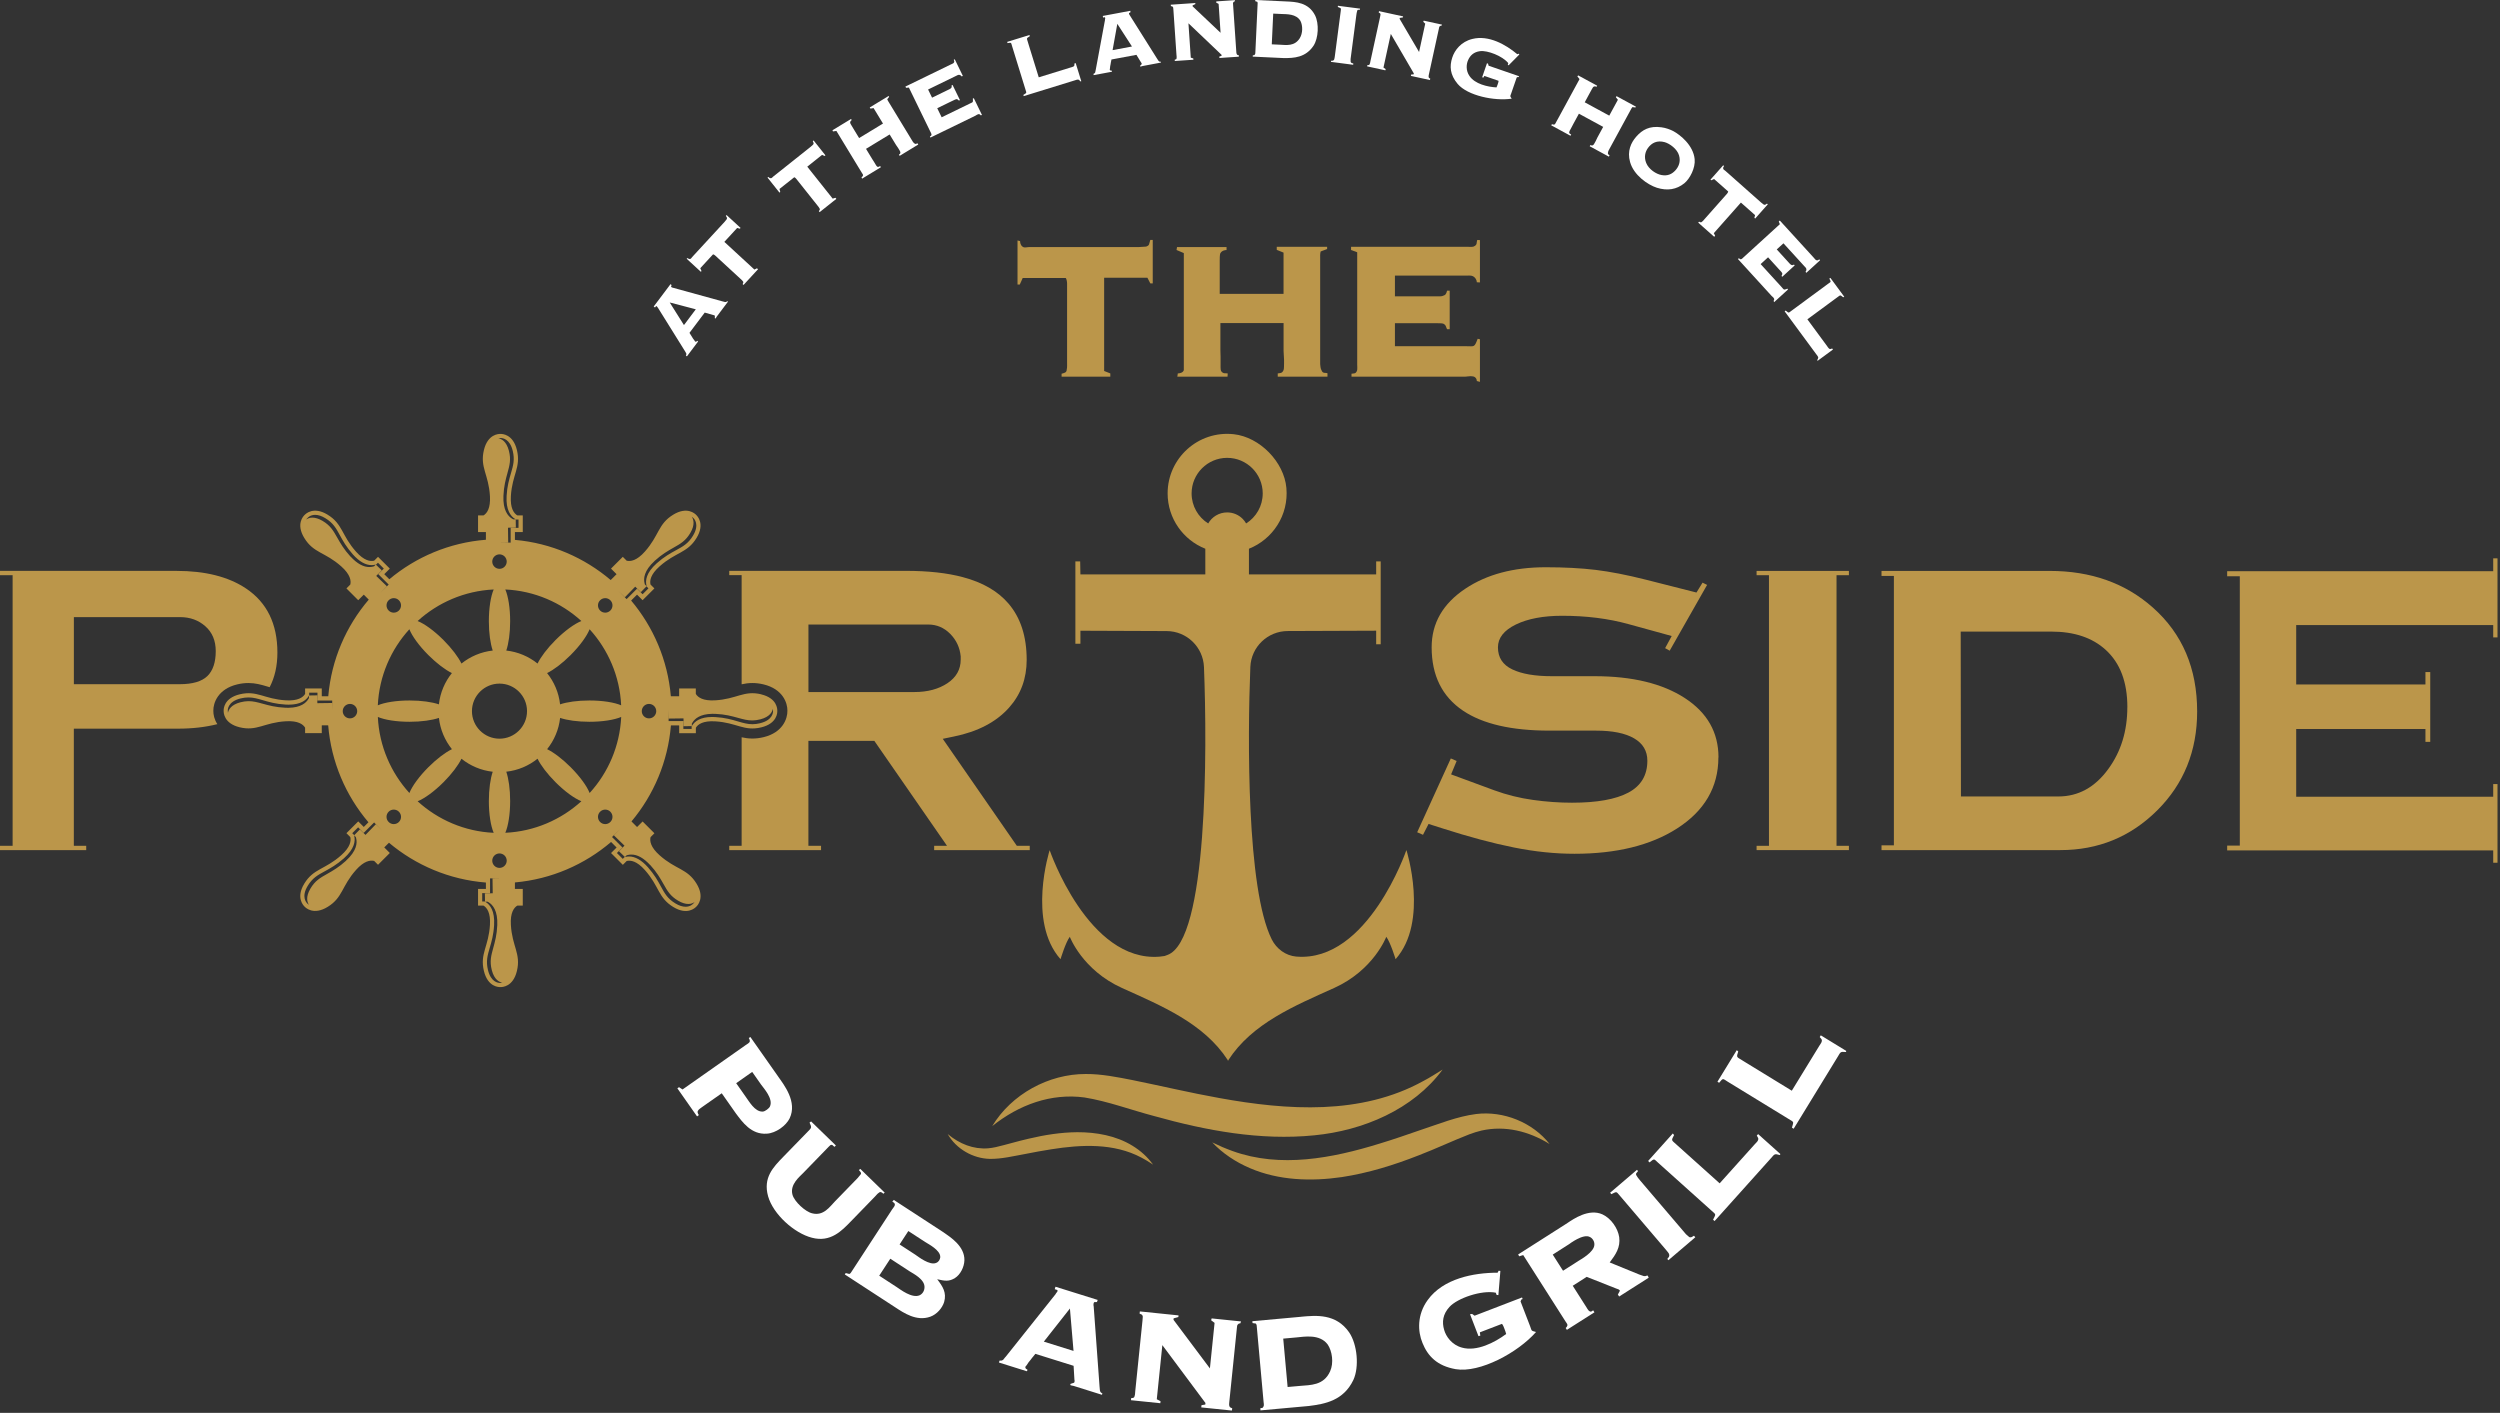 <svg width="729" height="412" viewBox="0 0 729 412" fill="none" xmlns="http://www.w3.org/2000/svg">
<rect x="0" y="0" width="729" height="412" fill="#333333" stroke="none"/>
<g clip-path="url(#clip0_697_150)">
<path d="M297.46 70.31C297.46 70.59 297.51 71.49 298.22 71.96C298.74 72.34 299.45 72.05 300.06 72.05H331.98L334.2 71.91C335.29 71.53 335 71.2 335.43 69.97H336.14V82.63H335.43L334.58 80.98H321.97V108.18L323.77 108.89V109.83H309.56V108.98C310.36 108.74 311.07 108.7 311.07 107.66C311.21 107.38 311.16 106.01 311.16 105.58V82.63C311.16 82.2 311.02 81.35 310.78 81.07H298.22L297.37 82.96H296.71V70.12L297.47 70.31H297.46Z" fill="#BB964A"/>
<path d="M357.66 72.06V72.91C357.23 72.91 356.29 73.05 355.86 73.85C355.67 74.09 355.67 75.65 355.67 75.88V85.7H374.28V73.66L372.3 72.86V71.96H386.99V72.62L385.1 73.33C384.91 74.13 384.96 74.56 384.96 75.5V106.15C384.96 106.53 385.1 107.61 385.34 107.94C385.72 109.03 386.43 108.6 387.09 108.84V109.83H372.59V108.89C373.16 108.75 373.86 108.98 374.29 107.9C374.43 107.66 374.43 106.29 374.43 105.96V104.92C374.43 104.07 374.29 103.22 374.29 102.32V94.2H355.87V102.13C355.87 102.7 355.92 103.4 355.92 104.07V106.15C355.92 106.53 355.87 107.8 356.06 108.18C356.72 109.12 357.29 108.75 358 108.89L357.95 109.83H343.31L343.45 108.89C343.83 108.89 344.96 108.75 345.2 107.94V73.8L343.08 72.9L343.22 72.05H357.67L357.66 72.06Z" fill="#BB964A"/>
<path d="M431.55 70.03V82.36L430.65 82.31C430.65 81.74 430.23 80.85 429.42 80.51C428.95 80.27 427.91 80.37 427.44 80.37H406.76V86.41H418.71C419.09 86.41 420.32 86.46 420.6 86.32C421.5 86.04 421.69 85.85 421.97 84.76H422.73V96H421.97C421.59 95.34 421.73 94.82 420.88 94.39C420.64 94.25 419.27 94.25 418.99 94.25H406.76V100.96H427.63C429.94 100.96 429.9 101.39 430.89 98.79L431.55 98.93V111.35L430.65 111.11C430.65 110.54 430.23 109.74 429.28 109.74C428.86 109.6 427.86 109.83 427.34 109.83H394.1V108.98C394.71 108.84 395.33 109.12 395.71 108.08C395.85 107.8 395.76 106.43 395.76 106.24V73.56L393.97 72.9V71.96H427.64C427.88 71.96 429.43 72.05 429.67 71.91C430.9 71.39 430.47 70.82 430.76 69.97L431.56 70.02L431.55 70.03Z" fill="#BB964A"/>
<path d="M289.35 328.35C294.94 319.08 305.76 313.15 316.61 313.18C321.19 313.15 325.89 314.1 330.27 314.96C338.74 316.68 347.2 318.7 355.63 320.2C375.36 323.78 396.9 325.25 415.03 315.23C416.88 314.28 418.89 312.97 420.67 311.88C412.08 323.55 397.44 329.68 383.24 331.06C367.53 332.64 351.68 329.67 336.66 325.47C329.62 323.62 323.13 321.14 316.23 320.02C306.49 318.72 297.14 322.14 289.35 328.36V328.35Z" fill="#BB964A"/>
<path d="M451.89 333.63C446.94 327.29 438.43 323.87 430.42 324.85C424.83 325.58 419.61 327.74 414.35 329.47C410.38 330.84 406.26 332.28 402.24 333.49C388.51 337.73 373.37 340.68 359.45 335.66C358.45 335.34 357.42 334.85 356.46 334.49C355.47 334.06 354.51 333.56 353.49 333.12C356.5 336.32 360.31 338.85 364.48 340.63C372.86 344.24 382.34 344.54 391.26 343.24C398.96 342.07 406.44 339.75 413.66 336.91C418.63 335.01 423.73 332.59 428.5 330.75C429.66 330.32 430.81 329.95 432.01 329.67C438.89 328.14 445.78 329.84 451.88 333.61L451.89 333.63Z" fill="#BB964A"/>
<path d="M276.36 330.71C278.82 335.01 283.7 337.83 288.66 337.93C292.12 337.97 295.49 337.12 298.85 336.52C301.39 336.03 304.02 335.51 306.57 335.13C315.3 333.75 324.77 333.27 332.82 337.55C333.4 337.83 333.98 338.22 334.54 338.52C335.1 338.87 335.65 339.25 336.23 339.61C334.67 337.4 332.58 335.53 330.2 334.08C325.42 331.15 319.67 330.14 314.12 330.15C309.33 330.19 304.57 330.95 299.93 332.05C296.74 332.77 293.42 333.8 290.36 334.5C289.62 334.66 288.88 334.79 288.13 334.85C283.81 335.18 279.76 333.54 276.38 330.71H276.36Z" fill="#BB964A"/>
<path d="M71.68 171.56C66.56 168.16 59.82 166.47 51.47 166.47H0V167.72H3.68V246.64H0V247.89H25.14V246.64H21.53V212.48H51.84C56.11 212.48 59.96 212.03 63.38 211.16C62.47 209.78 62.19 208.33 62.21 207.26C62.17 204.97 63.56 200.92 69.17 199.57C70.3 199.3 71.37 199.17 72.43 199.17C74.48 199.17 76.18 199.66 77.83 200.15C78.1 200.22 78.36 200.31 78.63 200.39C80.13 197.51 80.89 194.14 80.89 190.29C80.89 181.89 77.82 175.64 71.68 171.56ZM60.47 197.14C58.85 198.71 56.17 199.51 52.43 199.51H21.54V179.95H52.51C55.42 179.95 57.87 180.84 59.88 182.62C61.9 184.4 62.91 186.82 62.91 189.88C62.91 193.13 62.09 195.55 60.48 197.14H60.47Z" fill="#BB964A"/>
<path d="M296.51 246.64L274.91 215.44L278.14 214.77C285.13 213.35 290.49 210.54 294.22 206.37C297.66 202.53 299.38 197.88 299.38 192.42C299.38 185.55 297.58 180.03 293.99 175.9C290.93 172.37 286.54 169.83 280.78 168.3C276.21 167.07 270.66 166.46 264.12 166.46H212.65V167.71H216.26V199.54C217.22 199.32 218.26 199.17 219.39 199.17C220.46 199.17 221.53 199.3 222.65 199.57C228.26 200.92 229.65 204.97 229.61 207.26C229.65 209.56 228.26 213.61 222.65 214.96C221.52 215.23 220.45 215.36 219.39 215.36C218.26 215.36 217.22 215.21 216.26 214.99V246.64H212.65V247.89H239.42V246.64H235.73V216.03H254.95L276.15 246.64H272.4V247.89H300.27V246.64H296.52H296.51ZM235.74 201.8V182.11H270.68C273.14 182.11 275.28 183.02 277.08 184.83C278.88 186.66 279.9 188.85 280.14 191.4V192.35C280.14 195.21 278.85 197.5 276.28 199.22C273.7 200.94 270.48 201.8 266.65 201.8H235.74Z" fill="#BB964A"/>
<path d="M501.08 220.86C501.08 229.56 497.02 236.5 488.91 241.66C481.24 246.53 471.31 248.96 459.12 248.96C453.46 248.96 447.56 248.35 441.42 247.12C435.27 245.89 428.29 244.02 420.48 241.51L416.57 240.26L414.95 243.43L413.25 242.69L423.06 221.16L424.76 221.9L423.14 225.81L435.75 230.46C439.39 231.79 443.15 232.72 447.03 233.26C450.91 233.8 454.7 234.07 458.39 234.07C465.66 234.07 471.15 233.09 474.84 231.12C478.53 229.15 480.37 226.06 480.37 221.83C480.37 218.98 479.08 216.8 476.5 215.3C473.92 213.8 470.22 213.05 465.4 213.05H451.83C440.77 213.05 432.36 211.11 426.61 207.23C420.51 203.11 417.47 196.95 417.47 188.75C417.47 181.73 420.74 176.04 427.28 171.67C433.52 167.5 441.34 165.41 450.73 165.41C456.19 165.41 461.04 165.67 465.3 166.18C469.55 166.7 474.41 167.64 479.87 169.02L494.69 172.78L496.46 169.9L497.79 170.56L486.88 189.74L485.55 189L487.47 185.46L474.86 181.99C469.01 180.37 462.57 179.56 455.54 179.56C450.03 179.56 445.53 180.41 442.04 182.1C438.55 183.8 436.8 186.02 436.8 188.77C436.8 191.72 438.19 193.86 440.97 195.19C443.75 196.52 447.59 197.18 452.51 197.18H464.97C475.98 197.18 484.76 199.31 491.3 203.56C497.84 207.81 501.11 213.58 501.11 220.85L501.08 220.86Z" fill="#BB964A"/>
<path d="M539.14 247.89H512.22V246.64H515.83V167.73H512.22V166.48H539.14V167.73H535.53V246.64H539.14V247.89Z" fill="#BB964A"/>
<path d="M640.69 207.47C640.69 218.97 636.8 228.59 629.04 236.31C621.27 244.03 611.86 247.89 600.79 247.89H548.65V246.49H552.26V167.95H548.65V166.48H597.69C609.74 166.48 619.77 170.05 627.78 177.17C636.38 184.79 640.69 194.9 640.69 207.48V207.47ZM620.34 206.22C620.34 198.89 618.23 193.31 614 189.48C610.12 185.94 604.83 184.17 598.14 184.17H571.74L571.81 232.25H600.2C606.05 232.25 610.92 229.57 614.8 224.21C618.49 219.15 620.33 213.15 620.33 206.22H620.34Z" fill="#BB964A"/>
<path d="M728.27 185.87H727.02V182.26H669.57V199.59H707.26V195.98H708.66V216.33H707.26V212.57H669.57V232.33H727.02V228.64H728.27V251.58H727.02V247.97H649.44V246.57H653.13V168.03H649.44V166.56H727.02V162.8H728.27V185.88V185.87Z" fill="#BB964A"/>
<path d="M410.1 247.89C410.1 247.89 398.89 280.65 378.05 278.94C378.04 278.94 378.03 278.94 378.01 278.94C374.91 278.68 372.22 276.69 370.83 273.9C363.52 259.23 363.77 215.21 364.6 194.5C364.83 188.65 369.64 184.03 375.49 184.01L401.29 183.91V187.86H402.61V163.71H401.29V167.5H364.19V160.01C371.08 157.28 375.83 150.26 375.11 142.27C374.43 134.69 367.35 127.46 359.79 126.62C349.35 125.47 340.48 133.65 340.48 143.87C340.48 151.19 345.04 157.47 351.47 160.01V167.5H315.05L314.98 163.71H313.58V187.71H315.05V183.92L340.19 184.02C346.05 184.04 350.85 188.67 351.08 194.53C352.04 218.76 352.18 274.3 340.41 278.47C340.12 278.57 339.85 278.67 339.6 278.77C339.11 278.85 338.63 278.91 338.13 278.96C317.29 280.66 306.08 247.91 306.08 247.91C306.08 247.91 299.46 268.7 309.25 279.7C309.25 279.7 310.74 274.76 311.96 273.17C311.96 273.17 315.6 282.86 327.16 288.09C338.65 293.28 351.06 298.38 358.03 309.15V309.35C358.03 309.35 358.08 309.29 358.1 309.25C358.12 309.28 358.15 309.31 358.17 309.35V309.15C365.14 298.38 377.55 293.28 389.04 288.09C400.6 282.87 404.24 273.17 404.24 273.17C405.45 274.76 406.95 279.7 406.95 279.7C416.74 268.7 410.12 247.91 410.12 247.91L410.1 247.89ZM347.47 143.88C347.47 138.16 352.12 133.51 357.84 133.51C363.56 133.51 368.21 138.16 368.21 143.88C368.21 147.57 366.28 150.81 363.37 152.64C363.09 152.14 362.74 151.68 362.34 151.28C361.19 150.13 359.6 149.42 357.84 149.42C355.47 149.42 353.4 150.72 352.31 152.64C349.4 150.81 347.47 147.57 347.47 143.88Z" fill="#BB964A"/>
<path d="M221.96 202.46C216.91 201.24 214.84 203.86 208.5 204.22C204.97 204.42 203.51 203.35 202.9 202.35V200.75H198.04V203.04H195.62C194.71 192.46 190.51 182.81 184.04 175.12L185.76 173.4L187.38 175.02L190.82 171.58L189.69 170.45C189.42 169.31 189.69 167.51 192.33 165.16C197.07 160.94 200.39 161.32 203.1 156.89C205.61 152.8 203.38 150.5 203.02 150.17C202.69 149.81 200.39 147.58 196.3 150.09C191.86 152.8 192.25 156.12 188.03 160.86C185.68 163.5 183.88 163.77 182.74 163.5L181.61 162.37L178.17 165.81L179.79 167.43L178.08 169.14C170.4 162.62 160.75 158.37 150.15 157.43V155.15H152.44V150.29H150.84C149.84 149.68 148.76 148.21 148.97 144.69C149.34 138.35 151.96 136.28 150.73 131.23C149.61 126.56 146.41 126.51 145.92 126.54C145.43 126.52 142.23 126.56 141.11 131.23C139.89 136.28 142.51 138.36 142.87 144.69C143.07 148.22 142 149.68 141 150.29H139.4V155.15H141.69V157.39C131.02 158.23 121.28 162.42 113.53 168.91L112.05 167.43L113.67 165.81L110.23 162.37L109.1 163.5C107.96 163.77 106.16 163.5 103.81 160.86C99.59 156.12 99.97 152.8 95.54 150.09C91.45 147.58 89.15 149.81 88.82 150.17C88.46 150.5 86.23 152.8 88.74 156.89C91.45 161.33 94.77 160.94 99.51 165.16C102.15 167.51 102.42 169.31 102.15 170.45L101.02 171.58L104.46 175.02L106.08 173.4L107.53 174.85C100.93 182.58 96.64 192.33 95.72 203.04H93.83V200.75H88.97V202.35C88.36 203.35 86.89 204.42 83.37 204.22C77.03 203.85 74.96 201.24 69.91 202.46C65.24 203.58 65.19 206.78 65.22 207.27C65.2 207.76 65.24 210.96 69.91 212.08C74.96 213.3 77.03 210.68 83.37 210.32C86.9 210.12 88.36 211.19 88.97 212.19V213.79H93.83V211.5H95.7C96.58 222.23 100.85 232.02 107.44 239.78L106.08 241.14L104.46 239.52L101.02 242.96L102.15 244.09C102.42 245.23 102.15 247.03 99.51 249.38C94.77 253.6 91.45 253.22 88.74 257.65C86.23 261.74 88.46 264.04 88.82 264.37C89.15 264.73 91.45 266.96 95.54 264.45C99.98 261.74 99.59 258.42 103.81 253.68C106.16 251.04 107.96 250.77 109.1 251.04L110.23 252.17L113.67 248.73L112.05 247.11L113.42 245.74C121.19 252.28 130.97 256.5 141.69 257.35V259.22H139.4V264.08H141C142 264.69 143.08 266.16 142.87 269.68C142.5 276.02 139.88 278.09 141.11 283.14C142.23 287.81 145.43 287.86 145.92 287.83C146.41 287.85 149.61 287.81 150.73 283.14C151.95 278.09 149.33 276.01 148.97 269.68C148.77 266.15 149.85 264.69 150.84 264.08H152.44V259.22H150.15V257.32C160.8 256.37 170.49 252.09 178.19 245.52L179.8 247.13L178.18 248.75L181.62 252.19L182.75 251.06C183.89 250.79 185.69 251.06 188.04 253.7C192.26 258.44 191.88 261.76 196.31 264.47C200.4 266.98 202.7 264.75 203.03 264.39C203.39 264.06 205.62 261.76 203.11 257.67C200.4 253.23 197.08 253.62 192.34 249.4C189.7 247.05 189.43 245.25 189.7 244.11L190.83 242.98L187.39 239.54L185.77 241.16L184.14 239.53C190.6 231.81 194.77 222.13 195.64 211.52H198.05V213.81H202.91V212.21C203.52 211.21 204.99 210.14 208.51 210.34C214.85 210.71 216.92 213.32 221.97 212.1C226.64 210.98 226.69 207.78 226.66 207.29C226.68 206.8 226.64 203.6 221.97 202.48L221.96 202.46ZM89.93 203.82C89.26 204.96 87.71 206.34 84.16 206.39C83.87 206.39 83.57 206.39 83.25 206.38C80.41 206.26 78.39 205.7 76.62 205.21C75.13 204.8 73.84 204.44 72.4 204.46C71.67 204.47 70.93 204.58 70.13 204.78C67.29 205.51 66.62 207.04 66.47 207.87C66.42 207.6 66.42 207.41 66.42 207.34V207.28V207.22C66.41 206.95 66.4 204.57 70.17 203.66C70.97 203.47 71.72 203.37 72.45 203.37C73.9 203.37 75.18 203.75 76.66 204.18C78.43 204.7 80.43 205.29 83.27 205.45C83.59 205.47 83.89 205.48 84.18 205.48C87.73 205.48 89.3 204.13 89.99 203L90.1 202.82V203.53L89.94 203.83L89.93 203.82ZM96.88 207.63L96.84 204.99L92.54 205.05L92.51 202.76L90.1 202.8L90.16 202.7V201.98H92.57V204.27H96.87V207.64L96.88 207.63ZM102.05 209.48C100.88 209.48 99.94 208.53 99.94 207.37C99.94 206.21 100.89 205.26 102.05 205.26C103.21 205.26 104.16 206.21 104.16 207.37C104.16 208.53 103.21 209.48 102.05 209.48ZM190.87 163.57C192.97 161.65 194.79 160.62 196.39 159.71C198.45 158.55 199.94 157.7 201.29 155.42C202.77 152.93 202.19 151.38 201.72 150.67C201.93 150.82 202.08 150.95 202.11 150.98L202.15 151.03L202.2 151.07C202.4 151.25 204.09 152.93 202.06 156.24C200.68 158.51 199.18 159.33 197.1 160.46C195.48 161.34 193.65 162.35 191.52 164.24C188.4 167.02 188.16 169.3 188.51 170.73L188.56 170.93L188.05 170.44L187.96 170.11C187.59 168.69 187.8 166.4 190.88 163.58L190.87 163.57ZM181.6 164.09H181.61H181.59H181.6ZM182.23 174.16L185.23 171.07L186.87 172.67L188.55 170.94L188.58 171.06L189.09 171.57L187.38 173.28L185.76 171.66L182.72 174.7L180.35 172.33L182.24 174.16H182.23ZM174.99 175.04C175.82 174.21 177.16 174.21 177.98 175.04C178.81 175.87 178.81 177.2 177.98 178.03C177.15 178.86 175.81 178.86 174.99 178.03C174.16 177.2 174.16 175.86 174.99 175.04ZM181.13 205.67C179.16 204.82 175.75 204.26 171.86 204.26C168.42 204.26 165.35 204.7 163.32 205.39C162.94 201.96 161.58 198.83 159.53 196.27C161.46 195.33 163.94 193.46 166.38 191.03C169.12 188.29 171.13 185.49 171.93 183.49C177.31 189.41 180.73 197.15 181.13 205.67ZM169.53 181.09C167.53 181.89 164.73 183.9 161.99 186.64C159.55 189.08 157.69 191.57 156.75 193.49C154.19 191.44 151.06 190.08 147.63 189.7C148.32 187.67 148.76 184.6 148.76 181.16C148.76 177.28 148.2 173.87 147.35 171.89C155.87 172.29 163.61 175.7 169.53 181.09ZM153.68 207.37C153.68 211.8 150.08 215.4 145.65 215.4C141.22 215.4 137.62 211.8 137.62 207.37C137.62 202.94 141.22 199.34 145.65 199.34C150.08 199.34 153.68 202.94 153.68 207.37ZM150.48 151.5H151.2V153.92H148.91V158.22H145.56L148.19 158.18L148.13 153.88L150.42 153.85L150.38 151.44L150.48 151.5ZM145.79 127.73H145.9H146.01C146.62 127.73 148.68 128 149.52 131.49C150.14 134.07 149.66 135.71 149 137.98C148.48 139.75 147.89 141.75 147.73 144.6C147.49 148.77 148.93 150.55 150.19 151.32L150.37 151.43H149.66L149.36 151.27C148.1 150.52 146.63 148.76 146.8 144.59C146.92 141.75 147.48 139.73 147.97 137.96C148.6 135.68 149.06 134.03 148.4 131.46C147.67 128.62 146.17 127.95 145.31 127.8C145.5 127.76 145.67 127.75 145.78 127.75L145.79 127.73ZM145.65 161.65C146.82 161.65 147.76 162.6 147.76 163.76C147.76 164.92 146.81 165.87 145.65 165.87C144.49 165.87 143.54 164.92 143.54 163.76C143.54 162.6 144.49 161.65 145.65 161.65ZM143.96 171.89C143.11 173.86 142.55 177.27 142.55 181.16C142.55 184.6 142.99 187.67 143.68 189.7C140.25 190.08 137.12 191.44 134.56 193.49C133.62 191.56 131.75 189.08 129.32 186.64C126.58 183.9 123.78 181.89 121.78 181.09C127.7 175.71 135.44 172.3 143.96 171.89ZM124.92 191.03C127.36 193.47 129.85 195.33 131.77 196.27C129.72 198.83 128.36 201.96 127.98 205.39C125.95 204.7 122.88 204.26 119.44 204.26C115.56 204.26 112.15 204.82 110.17 205.67C110.57 197.15 113.98 189.41 119.37 183.49C120.17 185.49 122.18 188.29 124.92 191.03ZM116.32 175.04C117.15 175.87 117.15 177.2 116.32 178.03C115.49 178.86 114.15 178.86 113.33 178.03C112.5 177.2 112.5 175.86 113.33 175.04C114.16 174.21 115.49 174.21 116.32 175.04ZM109.7 164.6L110.21 164.09L111.92 165.8L110.3 167.42L113.34 170.46L110.97 172.83L112.8 170.94L109.71 167.94L111.31 166.3L109.58 164.62L109.7 164.59V164.6ZM102.21 162.31C100.29 160.21 99.26 158.39 98.35 156.79C97.19 154.73 96.34 153.24 94.06 151.89C92.97 151.25 91.96 150.93 91.05 150.94C90.19 150.95 89.62 151.26 89.27 151.51C89.43 151.27 89.58 151.12 89.63 151.08L89.68 151.04L89.72 150.99C89.8 150.9 90.53 150.13 91.9 150.13C92.81 150.13 93.82 150.46 94.89 151.12C97.16 152.5 97.98 154 99.11 156.08C99.99 157.7 101 159.53 102.89 161.66C104.74 163.74 106.59 164.79 108.37 164.79C108.71 164.79 109.05 164.75 109.38 164.67L109.58 164.62L109.09 165.13L108.76 165.22C108.44 165.3 108.1 165.35 107.76 165.35C105.98 165.38 104.12 164.35 102.23 162.3L102.21 162.31ZM100.94 250.96C98.84 252.88 97.02 253.91 95.42 254.82C93.36 255.98 91.87 256.82 90.52 259.11C89.05 261.6 89.62 263.15 90.09 263.85C89.88 263.7 89.73 263.57 89.7 263.54L89.66 263.49L89.61 263.45C89.41 263.27 87.72 261.59 89.75 258.28C91.13 256.01 92.63 255.19 94.71 254.06C96.33 253.18 98.16 252.17 100.29 250.28C103.41 247.5 103.65 245.22 103.3 243.79L103.25 243.59L103.76 244.08L103.85 244.41C104.22 245.83 104.01 248.12 100.93 250.94L100.94 250.96ZM109.58 240.37L106.58 243.46L104.94 241.86L103.26 243.59L103.23 243.47L102.72 242.96L104.43 241.25L106.05 242.87L109.09 239.83L111.48 242.22L109.58 240.37ZM116.32 239.69C115.49 240.52 114.15 240.52 113.33 239.69C112.5 238.86 112.5 237.53 113.33 236.7C114.16 235.87 115.49 235.87 116.32 236.7C117.15 237.53 117.15 238.87 116.32 239.69ZM110.18 209.06C112.15 209.91 115.56 210.47 119.45 210.47C122.89 210.47 125.96 210.03 127.99 209.34C128.37 212.77 129.73 215.9 131.78 218.46C129.85 219.4 127.37 221.27 124.93 223.7C122.19 226.44 120.18 229.24 119.38 231.24C114 225.32 110.58 217.58 110.18 209.06ZM121.78 233.65C123.78 232.85 126.58 230.84 129.32 228.1C131.76 225.66 133.62 223.17 134.56 221.25C137.12 223.3 140.25 224.66 143.68 225.04C142.99 227.07 142.55 230.14 142.55 233.58C142.55 237.46 143.11 240.87 143.96 242.85C135.44 242.45 127.7 239.04 121.78 233.65ZM141.33 262.86H140.61V260.44H142.9V256.14H146.25L143.62 256.18L143.68 260.48L141.39 260.51L141.43 262.92L141.33 262.86ZM146.02 286.62H145.91H145.8C145.19 286.62 143.13 286.35 142.29 282.86C141.67 280.28 142.15 278.64 142.81 276.37C143.33 274.6 143.92 272.6 144.08 269.75C144.32 265.58 142.88 263.8 141.62 263.03L141.44 262.92H142.15L142.45 263.08C143.71 263.83 145.18 265.59 145.01 269.76C144.89 272.6 144.33 274.62 143.84 276.39C143.21 278.67 142.75 280.32 143.41 282.89C144.14 285.73 145.64 286.4 146.5 286.55C146.31 286.59 146.14 286.6 146.03 286.6L146.02 286.62ZM145.65 253.08C144.48 253.08 143.54 252.13 143.54 250.97C143.54 249.81 144.49 248.86 145.65 248.86C146.81 248.86 147.76 249.81 147.76 250.97C147.76 252.13 146.81 253.08 145.65 253.08ZM147.35 242.84C148.2 240.87 148.76 237.46 148.76 233.57C148.76 230.13 148.32 227.06 147.63 225.03C151.06 224.65 154.19 223.29 156.75 221.24C157.69 223.17 159.56 225.65 161.99 228.09C164.73 230.83 167.53 232.84 169.53 233.64C163.61 239.02 155.87 242.44 147.35 242.84ZM166.39 223.7C163.95 221.26 161.47 219.4 159.54 218.46C161.59 215.9 162.95 212.77 163.33 209.34C165.36 210.03 168.43 210.47 171.87 210.47C175.75 210.47 179.16 209.91 181.14 209.06C180.74 217.58 177.33 225.32 171.94 231.24C171.14 229.24 169.13 226.44 166.39 223.7ZM177.98 239.69C177.15 240.52 175.81 240.52 174.99 239.69C174.16 238.86 174.16 237.53 174.99 236.7C175.82 235.87 177.16 235.87 177.98 236.7C178.81 237.53 178.81 238.87 177.98 239.69ZM182.11 249.94L181.6 250.45L179.89 248.74L181.51 247.12L178.47 244.08L180.86 241.69L179.01 243.59L182.1 246.59L180.5 248.23L182.23 249.91L182.11 249.94ZM189.6 252.23C191.53 254.33 192.55 256.15 193.46 257.75C194.62 259.81 195.46 261.3 197.75 262.65C198.84 263.29 199.85 263.61 200.76 263.6C201.62 263.59 202.19 263.28 202.54 263.03C202.38 263.27 202.23 263.42 202.18 263.46L202.13 263.5L202.09 263.55C202.01 263.64 201.28 264.41 199.91 264.41C199 264.41 197.99 264.08 196.92 263.42C194.65 262.04 193.83 260.54 192.7 258.46C191.82 256.84 190.81 255.01 188.92 252.88C187.07 250.8 185.22 249.75 183.44 249.75C183.1 249.75 182.76 249.79 182.43 249.87L182.23 249.92L182.72 249.41L183.05 249.32C183.37 249.24 183.71 249.19 184.05 249.19C185.84 249.16 187.69 250.19 189.58 252.24L189.6 252.23ZM189.25 209.48C188.08 209.48 187.14 208.53 187.14 207.37C187.14 206.21 188.09 205.26 189.25 205.26C190.41 205.26 191.36 206.21 191.36 207.37C191.36 208.53 190.41 209.48 189.25 209.48ZM201.68 211.84V212.56H199.27V210.27H194.97V206.9L195.01 209.54L199.31 209.48L199.34 211.77L201.74 211.73L201.68 211.83V211.84ZM221.68 210.89C220.88 211.08 220.13 211.18 219.4 211.18C217.95 211.18 216.67 210.8 215.19 210.37C213.42 209.85 211.42 209.26 208.57 209.1C208.25 209.08 207.95 209.07 207.66 209.07C204.11 209.07 202.54 210.42 201.85 211.55L201.74 211.73V211.02L201.91 210.72C202.58 209.58 204.13 208.2 207.68 208.15C207.97 208.15 208.27 208.15 208.59 208.16C211.43 208.28 213.45 208.84 215.22 209.33C216.71 209.74 218 210.1 219.44 210.08C220.17 210.07 220.91 209.96 221.71 209.76C224.55 209.03 225.22 207.5 225.37 206.67C225.42 206.94 225.42 207.13 225.42 207.2V207.26V207.32C225.43 207.59 225.44 209.97 221.67 210.88L221.68 210.89Z" fill="#BB964A"/>
<path d="M226.9 313.91C228.59 316.32 232.57 321.3 230.25 326.12C229.22 328.24 226.26 330.44 223.57 330.58C219.04 330.89 216.48 327.18 214.59 324.68L210.46 318.8L206.88 321.31C206.59 321.52 206.13 321.84 205.78 322.08L204.63 322.89C204.55 322.95 203.64 323.58 203.61 323.77C203.23 324.2 203.47 324.71 203.79 325.16L203.26 325.54L197.52 317.36L198 317.02L199.03 317.69L217.38 304.79C217.46 304.73 218.35 304.19 218.46 303.99C218.81 303.75 218.62 303.08 218.34 302.68L218.81 302.39L226.9 313.9V313.91ZM217.51 319.91C218.39 321.05 220.08 324.25 222.4 324.14C223.11 324.12 224.28 323.18 224.51 322.66C225.56 320.41 222.68 317.32 221.93 316.26L219.34 312.57L214.67 315.86L217.52 319.92L217.51 319.91Z" fill="white"/>
<path d="M243.75 334.01L243.36 334.41C242.85 334.19 242.84 333.63 242.15 333.92C242.01 334.01 241.35 334.69 241.19 334.86L234.21 342.05C233.3 343.03 230.24 345.34 231.09 348.4C231.65 350.4 234.83 353.36 236.85 353.81C240.16 354.66 241.99 351.84 243.45 350.35L250.05 343.56C250.05 343.56 250.8 342.69 250.91 342.53C251.43 341.99 250.57 341.43 250.45 341.18L250.86 340.85L257.98 347.77L257.57 348.1C257.2 347.73 256.73 347.33 256.2 347.87C255.99 347.94 255.38 348.67 255.18 348.88L248.13 356.14C245.49 358.86 242.21 362.37 236.75 360.92C231.61 359.61 225.45 354.08 223.97 348.82C222.48 343.42 225.42 340.4 228.4 337.33L235.57 329.96C236.64 328.86 236.78 328.86 236.06 327.34L236.52 327.01L243.76 334.04L243.75 334.01Z" fill="white"/>
<path d="M275.17 359.38C277.29 360.84 281.32 363.46 281.22 367.49C281.17 369.48 280.03 371.7 278.47 372.67C276.76 373.74 275.56 373.54 273.29 373.03C274.89 375.12 276.09 376.92 275.31 379.68C274.76 381.42 273.21 383.26 271.28 383.95C267.27 385.39 263.54 382.85 261.06 381.22L246.34 371.63L246.61 371.22L247.68 371.49C248.06 371.27 248.01 371.28 248.23 370.95L260.17 352.63C260.22 352.55 260.91 351.67 260.9 351.51C261.07 350.88 260.63 350.67 260.19 350.39L260.63 349.9L275.18 359.38H275.17ZM261.53 375.35C262.49 375.97 265.91 378.67 268.14 377.71C269.02 377.31 269.54 376.4 269.58 375.49C269.8 373.06 266.18 371.33 265.3 370.75L259.61 367.04L256.38 371.99L261.52 375.34L261.53 375.35ZM267.08 365.99C267.63 366.35 271.12 369.13 273.01 368.25C273.75 367.95 274.1 367.29 274.18 366.63C274.31 364.57 270.73 362.78 269.77 362.16L264.87 358.97L262.32 362.88L267.08 365.98V365.99Z" fill="white"/>
<path d="M320.09 379.07L319.86 379.68L319.07 379.7C318.82 379.96 318.82 380.61 318.92 380.95L320.63 404.34L320.73 405.43C320.88 406.06 320.99 406.02 321.47 406.35L321.32 406.72L313.1 404.14L312.46 404.01C312.12 403.9 312.03 403.98 312.16 403.54L313.23 403.19L313.29 403L313.35 402.81V402.6L313.3 402.31L313.06 398.27L301.91 394.78L301.23 395.63C301.1 395.72 300.77 396.21 300.6 396.43L299.93 397.25C299.73 397.56 299.51 397.84 299.35 398.13C299.08 398.45 298.8 398.57 299.12 399.08L299.65 399.45L299.42 399.86L291.29 397.31L291.47 396.75C291.84 396.76 292.09 396.84 292.54 396.5L292.71 396.28L292.87 396.09C292.9 396 293.04 395.87 293.3 395.58L307.79 377.4C307.88 377.22 308.02 376.99 308.17 376.84L308.35 376.59V376.38L308.37 376.18L307.56 375.93L307.78 375.21L320.09 379.06V379.07ZM313.04 393.93L311.99 381.56L304.38 391.22L313.04 393.93Z" fill="white"/>
<path d="M343.66 383.56L343.61 384.05L342.23 384.43L342.19 384.85L352.81 399.03L354.17 385.75L353.17 384.99L353.32 384.45L361.89 385.33L361.67 385.9C361.38 385.87 360.97 385.99 360.75 386.56L360.63 387.7L358.47 408.74C358.45 408.94 358.37 409.68 358.45 409.89C358.58 410.49 358.89 410.43 359.32 410.67L359.22 411.32L350.29 410.4L350.36 409.75L351.46 409.57L351.51 409.11L338.94 392.24L337.32 408.02L338.41 408.59L338.35 409.18L329.78 408.3L329.88 407.65C330.43 407.71 330.8 407.61 330.87 407C330.99 406.78 331 406.03 331.04 405.67L333.15 385.08C333.18 384.79 333.2 384.3 333.24 383.91C333.05 383.23 333.03 383.4 332.31 383.06L332.38 382.41L343.68 383.57L343.66 383.56Z" fill="white"/>
<path d="M379.42 383.96C383.74 383.57 389.56 382.98 393.4 388.5C395.82 392.05 396.39 398.65 394.63 402.42C391.76 408.38 386.48 409.39 381.65 409.99L367.54 411.27V410.61L368.1 410.56C368.74 410.01 368.52 409.38 368.47 408.89L366.48 386.88C366.48 386.78 366.49 386.29 366.2 385.95L365.24 385.81L365.19 385.26L379.43 383.97L379.42 383.96ZM387.87 399.85C388.96 397.46 388.48 393.96 387.13 392.02C384.78 388.92 380.31 389.79 377.96 390L374.19 390.34L375.47 404.45L378.95 404.14C382.14 403.85 385.99 404.06 387.87 399.86V399.85Z" fill="white"/>
<path d="M437 370.55L437.51 370.6L436.93 377.64L436.43 377.62L436.17 376.95C432 376.11 424.94 378.58 422.66 381.1C420.69 383.26 420.45 385.52 421.11 387.78C421.63 389.68 423.33 392.17 426.33 392.97C430.57 394.17 435.84 391.51 439.2 388.99C439.18 388.75 438.77 387.69 438.69 387.47C438.62 387.29 438.24 386.21 437.96 386.04L431.53 388.51L431.66 389.48L431.12 389.62L428.66 383.23L429.26 383.14L429.99 383.66L443.82 378.34L444 378.8L443.63 378.94L443.39 379.49L445.3 384.45C445.48 384.91 445.66 385.39 445.84 385.85L446.19 386.76C446.72 388.13 446.35 387.99 447.91 388.41C442.61 394.44 431.49 400.43 424.49 399.25C419.05 398.3 416.34 395.43 414.8 391.62C413.39 388.25 413.19 383.36 416.33 379.07C420.85 372.82 429.7 371.12 436.7 371.12L437 370.55Z" fill="white"/>
<path d="M457.09 356.61C458.75 355.51 463.29 352.31 467.27 354.11C469.84 355.3 471.79 358.23 472.16 360.75C472.56 363.75 471.13 365.82 469.39 368.13L477.98 371.64C477.98 371.64 479.14 372.06 479.28 372.09C480.06 372.21 479.7 372.02 480.47 371.95L480.76 372.58L472.14 378.07L471.77 377.49L472.37 376.37C472.11 375.96 471.92 375.96 471.22 375.71L462.68 372.33L458.61 374.93L462.66 381.29C462.87 381.62 463.27 382.49 463.96 382.48L464.57 382.09L464.94 382.67L456.9 387.79L456.55 387.24C456.66 387.17 457.14 386.71 457.05 386.26C457.03 386.04 456.55 385.42 456.45 385.25L444.17 365.98L443 366.34L442.69 365.8L457.12 356.6L457.09 356.61ZM460.21 367.71C460.68 367.41 464.96 365.14 464.92 362.89C464.96 361.98 464.36 361.04 463.61 360.71C461.68 359.62 457.57 362.78 457.54 362.8L452.78 365.84L455.78 370.55L460.21 367.73V367.71Z" fill="white"/>
<path d="M477.33 341.11L477.65 341.48C477.48 341.88 476.65 342.16 477.32 342.96C477.39 343.2 478.16 344.09 478.3 344.27L491.62 359.89C491.73 360.01 492.49 360.65 492.62 360.76C493.3 360.95 493.45 360.57 493.97 360.34L494.35 360.79L486.5 367.48L486.18 367.11C486.39 366.8 487 366.41 486.67 365.62C486.66 365.46 485.88 364.54 485.75 364.39L472.27 348.57C471.25 347.42 471.53 347.4 469.87 348.22L469.51 347.8L477.33 341.13V341.11Z" fill="white"/>
<path d="M487.79 330.51L488.16 330.98C487.3 332.62 487.36 332.41 488.72 333.63L489.25 334.11C489.47 334.31 489.69 334.5 489.91 334.7L501.45 345.06L511.68 333.67C511.81 333.52 512.54 332.82 512.59 332.6C512.9 331.96 512.66 331.83 512.28 331.14L512.67 330.7L518.36 335.8C518.46 335.89 518.67 336.08 518.87 336.26C519.09 336.46 519.3 336.47 518.99 336.81C517.39 336.34 517.45 336.57 516.45 337.69L499.97 356.06L499.53 355.67C500.36 353.92 500.5 354.3 499.04 352.99L483.56 339.1C482.22 337.9 482.51 337.72 481.01 338.96L480.59 338.54L487.79 330.52V330.51Z" fill="white"/>
<path d="M506.42 306.21L506.87 306.6C506.32 308.37 506.34 308.15 507.9 309.11L508.51 309.49L509.26 309.95L522.49 318.05L530.49 304.99C530.59 304.82 531.18 303.99 531.2 303.78C531.39 303.09 531.13 303.01 530.63 302.4L530.94 301.9L537.46 305.89C537.57 305.96 537.82 306.11 538.04 306.25C538.29 306.4 538.5 306.38 538.26 306.77C536.6 306.6 536.7 306.81 535.92 308.09L523.03 329.14L522.53 328.83C523.03 326.95 523.23 327.31 521.56 326.29L503.82 315.43C502.29 314.49 502.54 314.26 501.29 315.75L500.81 315.42L506.44 306.23L506.42 306.21Z" fill="white"/>
<path d="M195.51 82.84L195.83 83.11L195.68 83.59C195.78 83.8 196.17 83.93 196.39 83.95L210.71 87.89L211.38 88.06C211.79 88.11 211.79 88.03 212.08 87.81L212.27 87.98L208.99 92.34L208.78 92.7C208.64 92.88 208.67 92.95 208.44 92.78L208.46 92.07L208.36 92L208.26 91.93L208.14 91.89L207.96 91.86L205.5 91.15L201.05 97.06L201.41 97.64C201.44 97.74 201.66 98.03 201.75 98.18L202.1 98.75C202.24 98.94 202.36 99.13 202.5 99.28C202.64 99.51 202.65 99.7 203.02 99.62L203.36 99.38L203.55 99.6L200.31 103.91L200.01 103.69C200.1 103.47 200.2 103.34 200.09 103L200 102.85L199.92 102.71C199.92 102.71 199.82 102.56 199.7 102.34L191.92 89.85C191.83 89.76 191.73 89.63 191.66 89.5L191.55 89.34L191.43 89.3L191.32 89.24L191 89.67L190.62 89.38L195.53 82.85L195.51 82.84ZM202.89 90.19L195.29 88.2L199.44 94.79L202.89 90.2V90.19Z" fill="white"/>
<path d="M200.5 75.26C200.59 75.34 200.89 75.59 201.26 75.51C201.54 75.45 201.65 75.14 201.84 74.95L211.31 64.67L211.92 63.91C212.12 63.45 211.92 63.44 211.66 62.94L211.87 62.71L215.95 66.46L215.74 66.69L214.96 66.47L211.22 70.53L219.98 78.6L220.74 78.23L221.04 78.51L216.82 83.09L216.55 82.84C216.71 82.51 216.91 82.27 216.57 81.96C216.52 81.83 216.07 81.44 215.93 81.31L208.54 74.5C208.4 74.37 208.09 74.17 207.93 74.16L204.2 78.21L204.56 79.04L204.36 79.25L200.22 75.44L200.5 75.25V75.26Z" fill="white"/>
<path d="M224.09 51.61C224.17 51.71 224.43 52 224.8 51.97C225.08 51.96 225.25 51.67 225.46 51.5L236.4 42.8L237.12 42.15C237.39 41.73 237.2 41.69 237.01 41.15L237.25 40.96L240.7 45.3L240.46 45.49L239.72 45.16L235.4 48.6L242.81 57.92L243.62 57.67L243.88 57.99L239.01 61.86L238.78 61.57C238.99 61.27 239.22 61.06 238.94 60.71C238.91 60.57 238.52 60.12 238.41 59.97L232.16 52.11C232.04 51.96 231.76 51.71 231.61 51.68L227.3 55.1L227.52 55.98L227.29 56.16L223.79 51.76L224.1 51.62L224.09 51.61Z" fill="white"/>
<path d="M248.17 34.7L248.36 35.02C248.2 35.12 247.88 35.38 247.9 35.78C247.88 35.91 248.24 36.49 248.29 36.58L249.22 38.12L250.52 40.26L257.48 36.03L254.74 31.52L253.82 31.67L253.62 31.33L259.12 27.99L259.27 28.24L258.72 28.93C258.83 29.27 258.95 29.42 259.16 29.78L266.13 41.25C266.21 41.39 266.51 41.77 266.68 41.84C267.07 42.16 267.24 41.84 267.54 41.78L267.76 42.15L262.34 45.45L262.13 45.1C262.31 44.92 262.63 44.84 262.54 44.34C262.54 44.22 262.23 43.71 262.15 43.58L261.91 43.19C261.72 42.87 261.47 42.59 261.27 42.25L259.42 39.21L252.53 43.4L254.33 46.37C254.46 46.58 254.64 46.84 254.79 47.08L255.26 47.86C255.35 48 255.62 48.49 255.77 48.59C256.23 48.79 256.36 48.52 256.66 48.41L256.86 48.77L251.38 52.1L251.22 51.71C251.36 51.62 251.75 51.31 251.66 50.96L251.21 50.22L250.96 49.81C250.87 49.67 250.78 49.51 250.69 49.37L243.89 38.18L242.89 38.33L242.75 37.98L248.16 34.69L248.17 34.7Z" fill="white"/>
<path d="M278.41 17.29L280.77 22.14L280.41 22.29C280.3 22.07 279.96 21.79 279.58 21.82C279.35 21.82 278.96 22.05 278.77 22.14L270.63 26.1L271.79 28.48L275.14 26.85C275.36 26.74 275.68 26.59 275.96 26.45L276.5 26.19C276.65 26.12 277.14 25.9 277.23 25.79C277.53 25.51 277.57 25.39 277.47 24.91L277.77 24.77L279.92 29.19L279.62 29.33C279.34 29.14 279.3 28.91 278.89 28.91C278.77 28.9 278.23 29.16 278.12 29.22C278.03 29.26 277.62 29.46 277.43 29.55L276.7 29.9L273.3 31.56L274.59 34.2L282.81 30.2C283.72 29.76 283.78 29.93 283.68 28.72L283.97 28.65L286.35 33.54L285.95 33.62C285.84 33.4 285.52 33.16 285.15 33.34C284.96 33.37 284.61 33.65 284.41 33.75L271.32 40.12L271.16 39.79C271.37 39.62 271.67 39.61 271.62 39.13C271.62 38.99 271.32 38.47 271.29 38.4L265.03 25.53L264.2 25.61L264.02 25.24L277.28 18.79C277.37 18.75 278 18.48 278.07 18.38C278.45 17.94 278.18 17.8 278.13 17.41L278.46 17.28L278.41 17.29Z" fill="white"/>
<path d="M300.22 10.21L300.27 10.58C299.27 11.19 299.37 11.1 299.71 12.2L299.84 12.64C299.89 12.82 299.95 13 300 13.17L302.9 22.55L312.16 19.69C312.28 19.65 312.9 19.5 313 19.41C313.38 19.16 313.29 19.02 313.31 18.51L313.67 18.4L315.1 23.02C315.12 23.1 315.18 23.28 315.23 23.43C315.28 23.61 315.39 23.68 315.12 23.77C314.41 23 314.36 23.14 313.45 23.42L298.52 28.03L298.41 27.68C299.43 27 299.38 27.25 299.01 26.06L295.13 13.48C294.79 12.39 295.01 12.39 293.79 12.57L293.7 12.21L300.22 10.2V10.21Z" fill="white"/>
<path d="M329.6 3.15L329.66 3.56L329.22 3.81C329.16 4.03 329.35 4.39 329.51 4.56L337.42 17.13L337.8 17.71C338.07 18.02 338.12 17.97 338.49 18L338.52 18.25L333.15 19.26L332.75 19.38C332.53 19.42 332.5 19.49 332.44 19.2L332.93 18.69L332.91 18.57L332.89 18.45L332.83 18.33L332.72 18.18L331.38 15.99L324.1 17.35L323.97 18.03C323.92 18.12 323.89 18.49 323.86 18.66L323.73 19.31C323.71 19.54 323.67 19.76 323.66 19.97C323.61 20.23 323.49 20.38 323.82 20.57L324.23 20.62V20.92L318.92 21.91L318.85 21.54C319.06 21.44 319.23 21.41 319.37 21.08L319.4 20.91L319.43 20.76C319.42 20.7 319.46 20.59 319.52 20.34L322.21 5.87C322.21 5.74 322.21 5.57 322.26 5.44L322.29 5.25L322.23 5.14L322.19 5.02L321.66 5.12L321.57 4.65L329.6 3.15ZM330.08 13.56L325.81 6.95L324.43 14.62L330.08 13.56Z" fill="white"/>
<path d="M348.55 0.88L348.57 1.19L347.75 1.58L347.77 1.85L355.92 9.56L355.35 1.13L354.64 0.76L354.68 0.41L360.12 0.04L360.04 0.42C359.85 0.43 359.61 0.55 359.54 0.93L359.59 1.65L360.5 15.01C360.5 15.13 360.54 15.61 360.61 15.73C360.76 16.09 360.94 16.02 361.24 16.12V16.53L355.58 16.91L355.55 16.5L356.22 16.27L356.2 15.98L346.55 6.79L347.23 16.81L347.97 17.05L348 17.42L342.56 17.79V17.38C342.9 17.36 343.12 17.26 343.1 16.87C343.15 16.72 343.08 16.25 343.06 16.02L342.17 2.95C342.16 2.76 342.12 2.46 342.1 2.21C341.91 1.81 341.91 1.91 341.43 1.78L341.4 1.37L348.58 0.88H348.55Z" fill="white"/>
<path d="M375.09 0.42C377.84 0.55 381.53 0.68 383.47 4.47C384.68 6.91 384.46 11.1 383.04 13.31C380.72 16.8 377.32 16.97 374.24 16.93L365.28 16.51L365.34 16.1L365.69 16.12C366.14 15.83 366.05 15.41 366.07 15.1L366.72 1.12C366.72 1.06 366.78 0.75 366.62 0.52L366.03 0.35L366.05 0L375.09 0.42ZM379.02 11.12C379.91 9.71 379.91 7.48 379.23 6.14C378.03 3.99 375.14 4.15 373.66 4.08L371.27 3.97L370.85 12.93L373.06 13.03C375.08 13.12 377.48 13.59 379.03 11.12H379.02Z" fill="white"/>
<path d="M396.59 2.52L396.55 2.83C396.29 2.92 395.8 2.65 395.72 3.3C395.64 3.44 395.54 4.17 395.52 4.32L393.83 17.22C393.82 17.32 393.83 17.95 393.85 18.06C394.05 18.46 394.29 18.37 394.63 18.52L394.58 18.89L388.1 18.04L388.14 17.73C388.37 17.7 388.82 17.82 389.05 17.33C389.12 17.26 389.22 16.5 389.24 16.37L390.95 3.31C391.05 2.34 391.19 2.47 390.1 2.03L390.14 1.68L396.6 2.52H396.59Z" fill="white"/>
<path d="M409.15 4.78L409.08 5.08L408.18 5.22L408.12 5.48L413.8 15.16L415.6 6.9L415.02 6.35L415.16 6.02L420.49 7.18L420.31 7.52C420.13 7.48 419.86 7.52 419.68 7.87L419.53 8.58L416.67 21.67C416.64 21.79 416.54 22.26 416.58 22.39C416.62 22.78 416.82 22.76 417.07 22.94L416.96 23.34L411.41 22.13L411.5 21.73L412.21 21.69L412.27 21.41L405.56 9.89L403.42 19.71L404.06 20.15L403.98 20.51L398.65 19.35L398.76 18.95C399.1 19.03 399.34 18.99 399.43 18.61C399.52 18.48 399.58 18.01 399.63 17.79L402.42 4.98C402.46 4.8 402.51 4.49 402.56 4.25C402.49 3.81 402.46 3.91 402.03 3.65L402.12 3.25L409.15 4.78Z" fill="white"/>
<path d="M442.82 15.65L443.05 15.88L439.9 19.06L439.67 18.85L439.82 18.42C438.14 16.31 433.71 14.63 431.58 14.92C429.75 15.16 428.7 16.16 428.1 17.53C427.58 18.66 427.38 20.56 428.51 22.17C430.08 24.48 433.71 25.34 436.37 25.49C436.46 25.37 436.69 24.68 436.74 24.55C436.78 24.43 437.03 23.76 436.97 23.56L432.85 22.14L432.52 22.66L432.2 22.51L433.61 18.41L433.93 18.61L434.07 19.16L442.94 22.22L442.84 22.51L442.61 22.43L442.27 22.6L441.17 25.78C441.07 26.07 440.96 26.39 440.86 26.68L440.66 27.27C440.36 28.15 440.23 27.93 440.82 28.77C435.79 29.53 427.96 27.9 425.05 24.47C422.8 21.79 422.66 19.3 423.47 16.82C424.17 14.61 426.06 12.16 429.33 11.36C434.07 10.17 439.05 12.96 442.44 15.81L442.82 15.66V15.65Z" fill="white"/>
<path d="M465.73 24.99L465.55 25.32C465.39 25.23 464.99 25.09 464.66 25.31C464.54 25.36 464.21 25.96 464.16 26.05L463.3 27.63L462.11 29.83L469.26 33.72L471.78 29.09L471.19 28.37L471.38 28.03L477.03 31.1L476.89 31.35L476.02 31.23C475.78 31.5 475.71 31.67 475.51 32.03L469.1 43.82C469.02 43.97 468.85 44.41 468.87 44.59C468.79 45.09 469.15 45.07 469.35 45.3L469.14 45.68L463.56 42.65L463.76 42.29C464.01 42.35 464.23 42.59 464.62 42.27C464.72 42.21 465.01 41.68 465.08 41.55L465.3 41.15C465.48 40.82 465.6 40.47 465.79 40.12L467.49 37L460.41 33.15L458.75 36.2C458.63 36.42 458.5 36.7 458.36 36.95L457.93 37.75C457.85 37.9 457.57 38.37 457.56 38.56C457.62 39.06 457.91 39.03 458.16 39.24L457.95 39.59L452.32 36.53L452.57 36.2C452.72 36.28 453.18 36.46 453.44 36.2L453.86 35.44L454.09 35.02C454.17 34.87 454.26 34.71 454.34 34.57L460.59 23.07L459.96 22.28L460.19 21.98L465.75 25L465.73 24.99Z" fill="white"/>
<path d="M494.16 46.39C494.43 49 492.75 52.12 491.17 53.43C488.89 55.27 486.24 55.71 483.15 54.75C480.43 53.88 476.38 51.04 475.33 47.25C474.42 44.04 475.62 41.57 477.13 39.85C478.9 37.83 481.02 36.64 484.47 37.12C485.75 37.28 487.06 37.78 487.93 38.23C490 39.35 493.75 42.36 494.16 46.39ZM480.03 47.52C480.79 49.39 482.95 50.78 484.53 51.05C486.32 51.37 487.57 50.75 488.56 49.66C489.47 48.65 490.16 47.17 489.61 45.32C489.07 43.43 486.9 41.88 485.44 41.46C483.22 40.84 481.64 41.65 480.55 43.14C479.74 44.26 479.34 45.8 480.03 47.52Z" fill="white"/>
<path d="M502.72 48.45C502.64 48.54 502.39 48.85 502.49 49.21C502.55 49.48 502.87 49.6 503.07 49.78L513.53 59.05L514.3 59.65C514.77 59.84 514.77 59.65 515.26 59.37L515.49 59.58L511.81 63.73L511.58 63.52L511.78 62.73L507.65 59.07L499.75 67.99L500.13 68.74L499.86 69.05L495.2 64.92L495.45 64.64C495.78 64.8 496.03 64.99 496.33 64.64C496.46 64.59 496.84 64.13 496.96 63.99L503.62 56.47C503.74 56.33 503.94 56.01 503.95 55.85L499.83 52.2L499 52.57L498.78 52.38L502.51 48.17L502.7 48.45H502.72Z" fill="white"/>
<path d="M530.72 75.91L526.73 79.55L526.48 79.25C526.66 79.08 526.83 78.68 526.7 78.32C526.64 78.1 526.3 77.79 526.16 77.64L520.06 70.95L518.1 72.73L520.61 75.48C520.78 75.66 521.01 75.92 521.22 76.15L521.62 76.59C521.73 76.71 522.08 77.12 522.21 77.17C522.57 77.38 522.68 77.38 523.12 77.15L523.34 77.39L519.71 80.71L519.49 80.47C519.59 80.15 519.8 80.04 519.69 79.64C519.67 79.52 519.26 79.08 519.18 78.99C519.11 78.91 518.8 78.58 518.66 78.43L518.12 77.83L515.57 75.03L513.4 77.01L519.56 83.76C520.24 84.51 520.09 84.62 521.22 84.17L521.37 84.43L517.35 88.1L517.16 87.74C517.34 87.57 517.48 87.2 517.2 86.89C517.12 86.71 516.75 86.46 516.6 86.29L506.79 75.54L507.07 75.29C507.3 75.45 507.39 75.73 507.83 75.54C507.96 75.5 508.38 75.07 508.44 75.01L519.01 65.37L518.69 64.59L519 64.31L528.94 75.2C529.01 75.28 529.44 75.81 529.56 75.84C530.09 76.08 530.15 75.78 530.51 75.62L530.73 75.89L530.72 75.91Z" fill="white"/>
<path d="M537.81 86.52L537.47 86.69C536.56 85.95 536.69 86.01 535.76 86.69L535.39 86.96C535.24 87.07 535.09 87.18 534.94 87.29L527.03 93.11L532.78 100.92C532.85 101.02 533.2 101.56 533.32 101.62C533.68 101.9 533.78 101.76 534.27 101.62L534.49 101.92L530.59 104.79C530.52 104.84 530.37 104.95 530.24 105.05C530.09 105.16 530.06 105.29 529.89 105.05C530.39 104.12 530.24 104.13 529.67 103.36L520.4 90.78L520.7 90.56C521.68 91.3 521.43 91.34 522.42 90.6L533.02 82.79C533.93 82.12 534.01 82.32 533.43 81.23L533.74 81.03L537.78 86.52H537.81Z" fill="white"/>
</g>
<defs>
<clipPath id="clip0_697_150">
<rect width="728.27" height="411.3" fill="white"/>
</clipPath>
</defs>
</svg>
